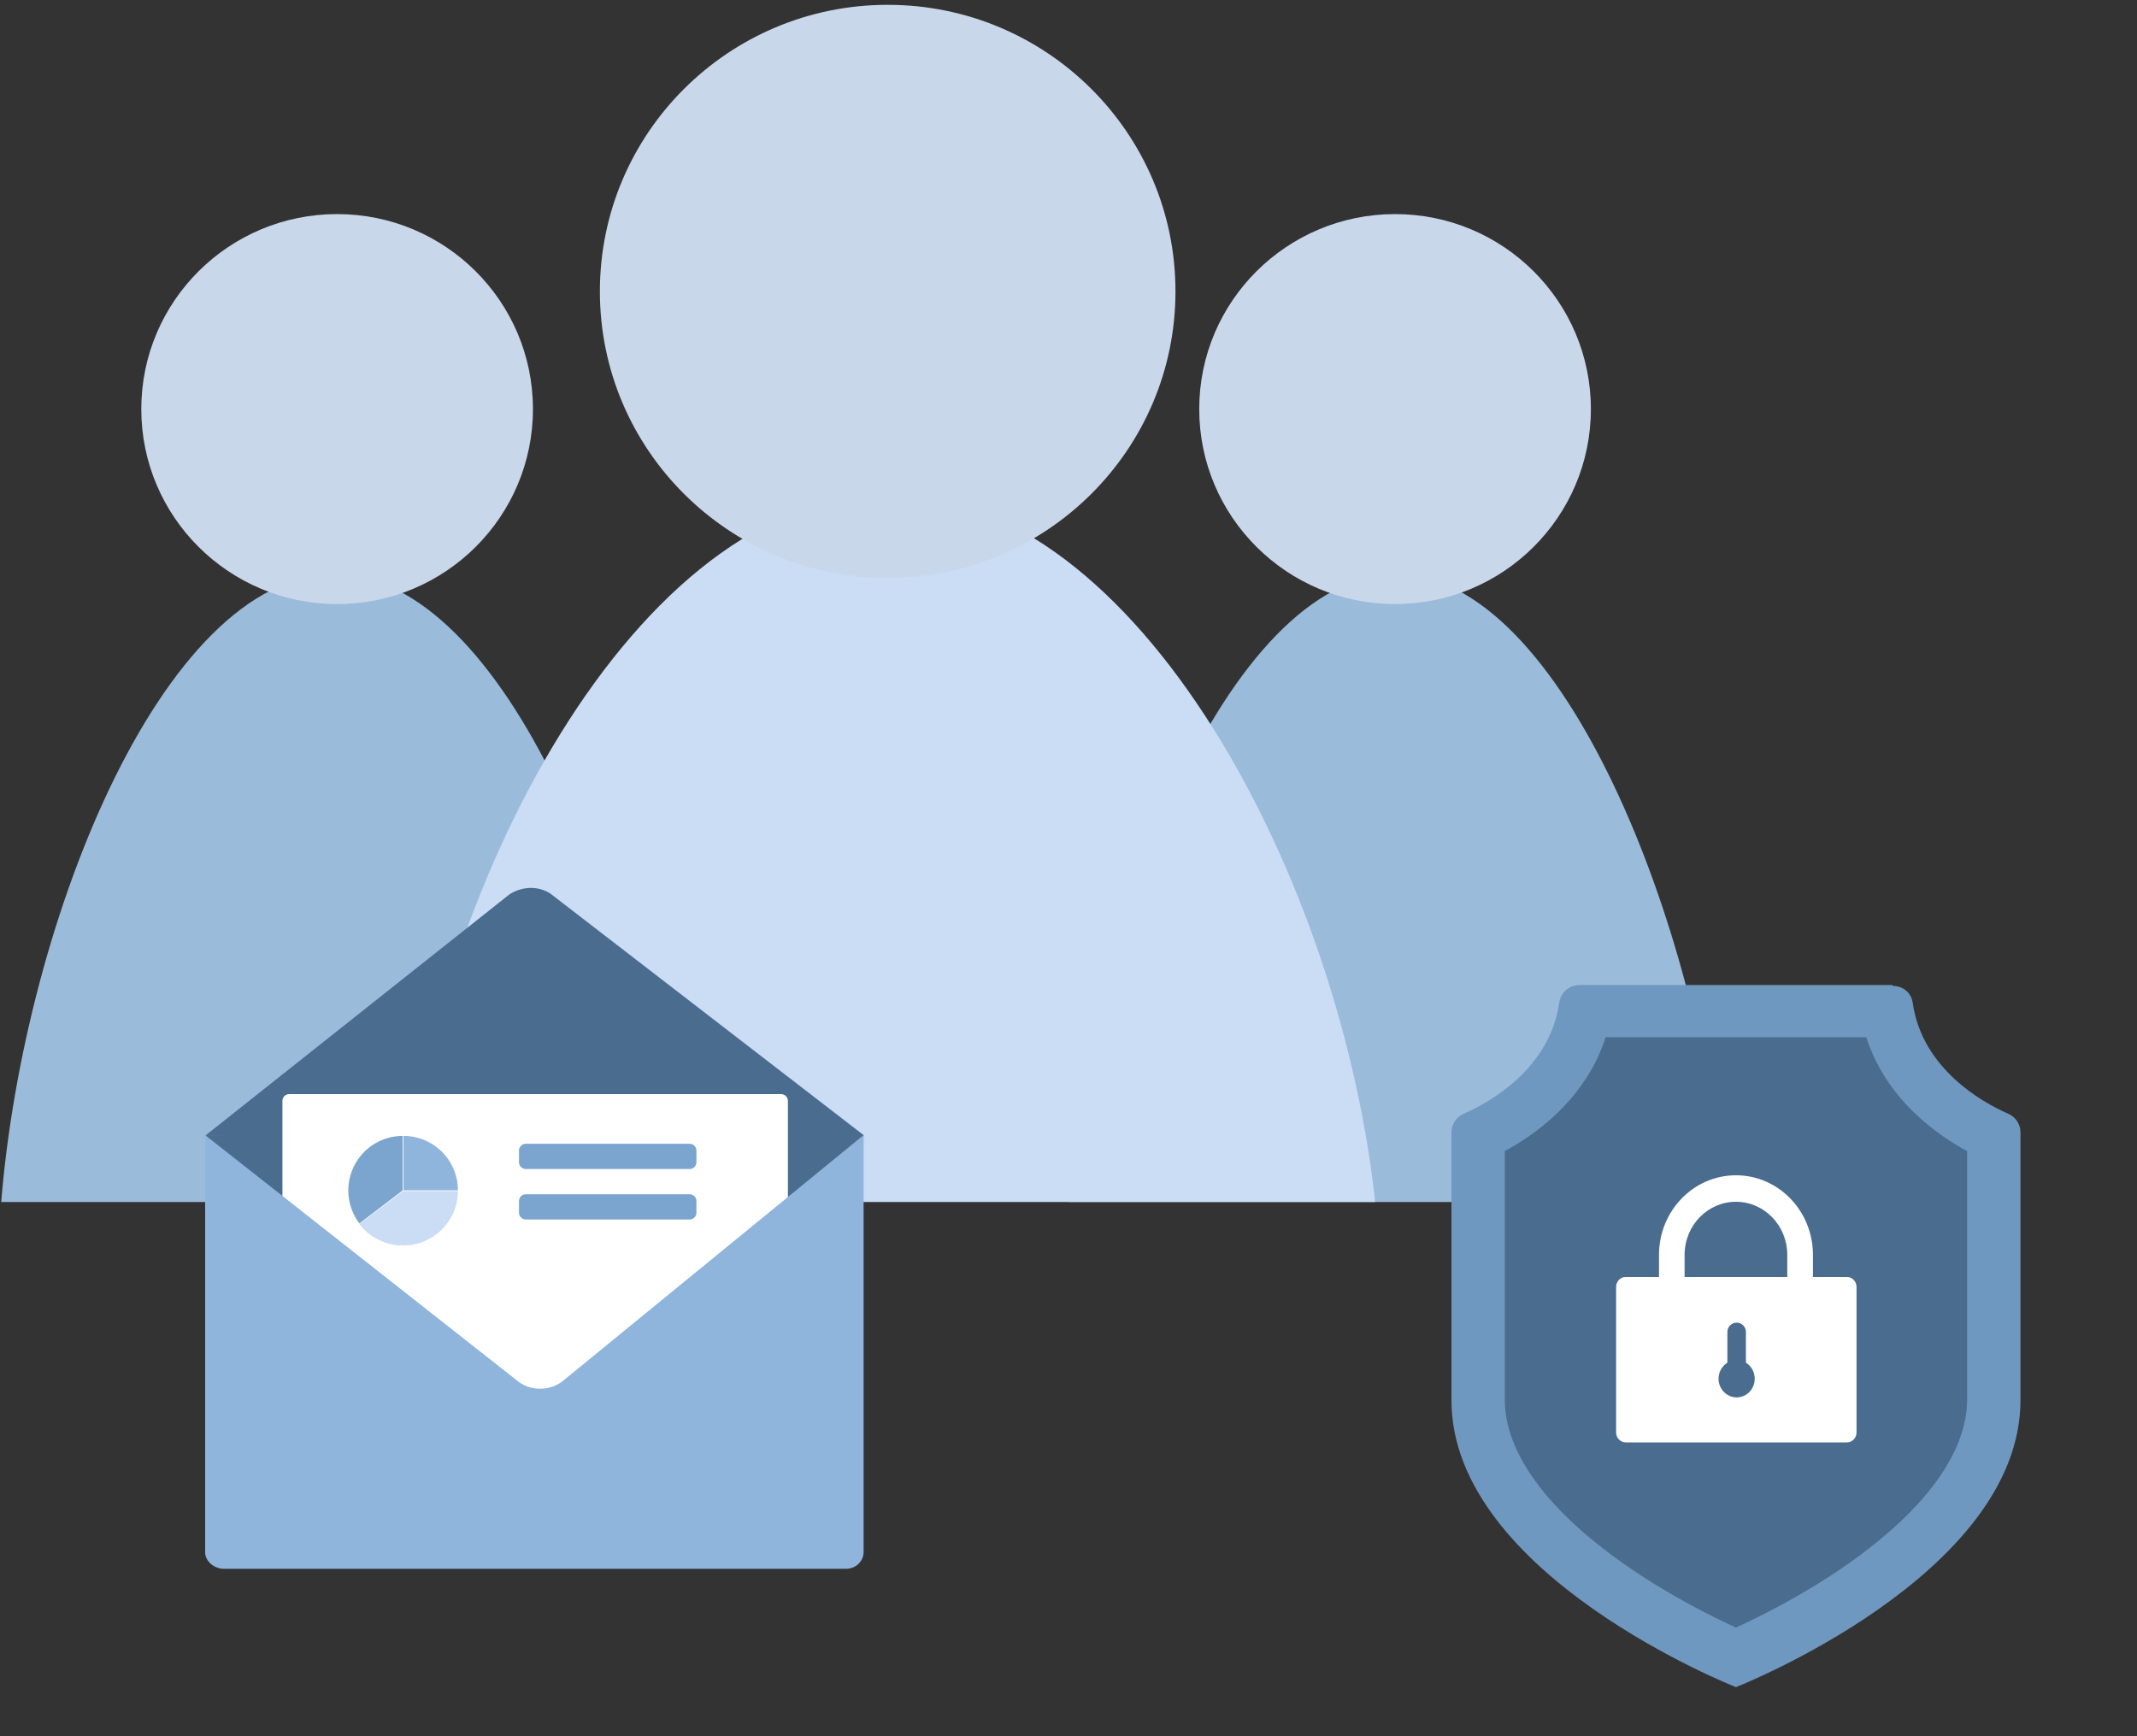 <svg width="160" height="130" viewBox="0 0 160 130" fill="none" xmlns="http://www.w3.org/2000/svg">
<rect x="0" y="0" width="160" height="130" fill="#333333" stroke="none"/>
<g clip-path="url(#clip0)">
<path fill-rule="evenodd" clip-rule="evenodd" d="M104.17 105C113.741 105 122.433 99.016 129 89.28C127.315 69.666 117.025 43 104.545 43C91.859 43 81.418 70.166 80 90.257C86.486 99.42 94.921 105 104.17 105Z" fill="#9BBBDA"/>
<path fill-rule="evenodd" clip-rule="evenodd" d="M119.111 30.63C119.111 38.694 112.548 45.23 104.451 45.23C96.353 45.23 89.788 38.694 89.788 30.63C89.788 22.566 96.353 16.03 104.451 16.03C112.548 16.03 119.111 22.566 119.111 30.63Z" fill="#C9D7EA"/>
<path fill-rule="evenodd" clip-rule="evenodd" d="M0 91.192C6.618 101.015 15.225 107 24.663 107C34.43 107 43.299 100.583 50 90.144C48.281 69.114 37.781 43 25.046 43C12.101 43 1.446 69.649 0 91.192Z" fill="#9BBBDA"/>
<path fill-rule="evenodd" clip-rule="evenodd" d="M39.902 30.63C39.902 38.694 33.339 45.23 25.242 45.23C17.142 45.23 10.579 38.694 10.579 30.63C10.579 22.566 17.142 16.03 25.242 16.03C33.339 16.03 39.902 22.566 39.902 30.63Z" fill="#C9D7EA"/>
<path fill-rule="evenodd" clip-rule="evenodd" d="M30 91.601C39.662 103.035 52.23 110 66.01 110C80.266 110 93.216 102.532 103 90.382C100.492 65.9 85.16 37 66.569 37C47.667 37 32.111 66.523 30 91.601Z" fill="#CADDF5"/>
<path fill-rule="evenodd" clip-rule="evenodd" d="M88.009 21.818C88.009 33.669 78.362 43.276 66.463 43.276C54.561 43.276 44.914 33.669 44.914 21.818C44.914 9.967 54.561 0.361 66.463 0.361C78.362 0.361 88.009 9.967 88.009 21.818Z" fill="#C9D7EA"/>
</g>
<path d="M64.628 84.995H15.395V106.194H64.628V84.995Z" fill="#4A6D8F"/>
<path d="M38.142 66.967L15.417 84.992L63.339 86.232C63.442 86.232 63.544 86.221 63.645 86.198C64.246 86.047 64.666 85.612 64.659 84.992L41.209 66.908C40.277 66.302 39.075 66.361 38.142 66.967Z" fill="#4A6D8F"/>
<path d="M58.484 81.922H21.651C21.371 81.922 21.145 82.149 21.145 82.428V107.099C21.145 107.379 21.371 107.606 21.651 107.606H58.484C58.764 107.606 58.991 107.379 58.991 107.099V82.428C58.991 82.149 58.764 81.922 58.484 81.922Z" fill="white"/>
<path d="M41.334 103.837C40.521 104.109 39.628 103.994 38.91 103.525L15.358 84.992V116.214C15.358 116.905 16.04 117.466 16.768 117.466H63.338C64.067 117.466 64.659 116.905 64.659 116.214V84.992L42.169 103.377C41.919 103.578 41.637 103.734 41.334 103.837Z" fill="#8FB5DC"/>
<path d="M30.211 85.051V89.125H34.285C34.285 88.045 33.856 87.009 33.092 86.245C32.328 85.481 31.291 85.051 30.211 85.051Z" fill="#8FB5DC"/>
<path d="M30.152 85.051C28.604 85.052 27.19 85.931 26.502 87.32C25.814 88.71 25.971 90.37 26.908 91.605L30.152 89.134V85.051Z" fill="#7BA5CF"/>
<path d="M30.176 93.258C32.445 93.258 34.285 91.434 34.285 89.184H30.176L26.904 91.649C27.681 92.663 28.891 93.259 30.176 93.258Z" fill="#CADDF5"/>
<path d="M51.636 85.642H39.364C39.084 85.642 38.857 85.868 38.857 86.148V87.025C38.857 87.305 39.084 87.531 39.364 87.531H51.636C51.915 87.531 52.142 87.305 52.142 87.025V86.148C52.142 85.868 51.915 85.642 51.636 85.642Z" fill="#7BA5CF"/>
<path d="M51.636 89.421H39.364C39.084 89.421 38.857 89.647 38.857 89.927V90.804C38.857 91.083 39.084 91.31 39.364 91.31H51.636C51.915 91.31 52.142 91.083 52.142 90.804V89.927C52.142 89.647 51.915 89.421 51.636 89.421Z" fill="#7BA5CF"/>
<path fill-rule="evenodd" clip-rule="evenodd" d="M141.699 73.755H118.247C117.484 73.755 116.847 74.321 116.74 75.076C116.043 80.005 111.55 82.538 109.587 83.393C109.032 83.634 108.672 84.179 108.672 84.784V104.839C108.672 117.963 129.973 126.325 129.973 126.325C129.973 126.325 151.275 117.963 151.275 104.839V84.784C151.275 84.179 150.914 83.634 150.36 83.393C148.397 82.538 143.903 80.005 143.206 75.076C143.099 74.321 142.462 73.818 141.699 73.818V73.755Z" fill="#6F98C0"/>
<path fill-rule="evenodd" clip-rule="evenodd" d="M139.728 77.662C140.017 78.555 140.404 79.416 140.886 80.239C141.595 81.448 142.513 82.575 143.613 83.588C144.848 84.725 146.152 85.575 147.286 86.189V104.73C147.286 109.749 142.479 114.194 138.447 117.04C135.169 119.353 131.83 121.015 129.971 121.866C128.141 121.031 124.877 119.406 121.617 117.123C118.86 115.191 116.691 113.197 115.173 111.198C114.347 110.11 113.716 109.018 113.298 107.954C112.869 106.86 112.661 105.806 112.661 104.73V86.189C113.794 85.575 115.099 84.725 116.333 83.588C117.434 82.575 118.351 81.448 119.06 80.239C119.543 79.416 119.93 78.555 120.219 77.662H139.728Z" fill="#4A6D8F"/>
<path fill-rule="evenodd" clip-rule="evenodd" d="M126.128 93.958C126.128 91.763 127.849 89.983 129.972 89.983C132.095 89.983 133.816 91.763 133.816 93.958V95.95H135.738V93.96C135.738 90.668 133.158 88 129.975 88H129.975C126.792 88 124.212 90.668 124.212 93.96V95.95H126.128V93.958Z" fill="white"/>
<path fill-rule="evenodd" clip-rule="evenodd" d="M138.28 108H121.72C121.324 108 121 107.666 121 107.257V96.357C121 95.948 121.324 95.614 121.72 95.614H138.28C138.676 95.614 139 95.948 139 96.357V107.257C139 107.666 138.676 108 138.28 108Z" fill="white"/>
<path fill-rule="evenodd" clip-rule="evenodd" d="M130.025 99.034C130.409 99.034 130.72 99.347 130.72 99.733L130.72 102.031C131.115 102.276 131.379 102.722 131.379 103.232C131.379 104.005 130.773 104.631 130.025 104.631C129.278 104.631 128.671 104.005 128.671 103.232C128.671 102.722 128.935 102.276 129.33 102.031L129.33 99.733C129.33 99.352 129.634 99.042 130.012 99.034L130.025 99.034Z" fill="#4A6D8F"/>
<defs>
<clipPath id="clip0">
<rect width="130" height="90" fill="white"/>
</clipPath>
</defs>
</svg>
